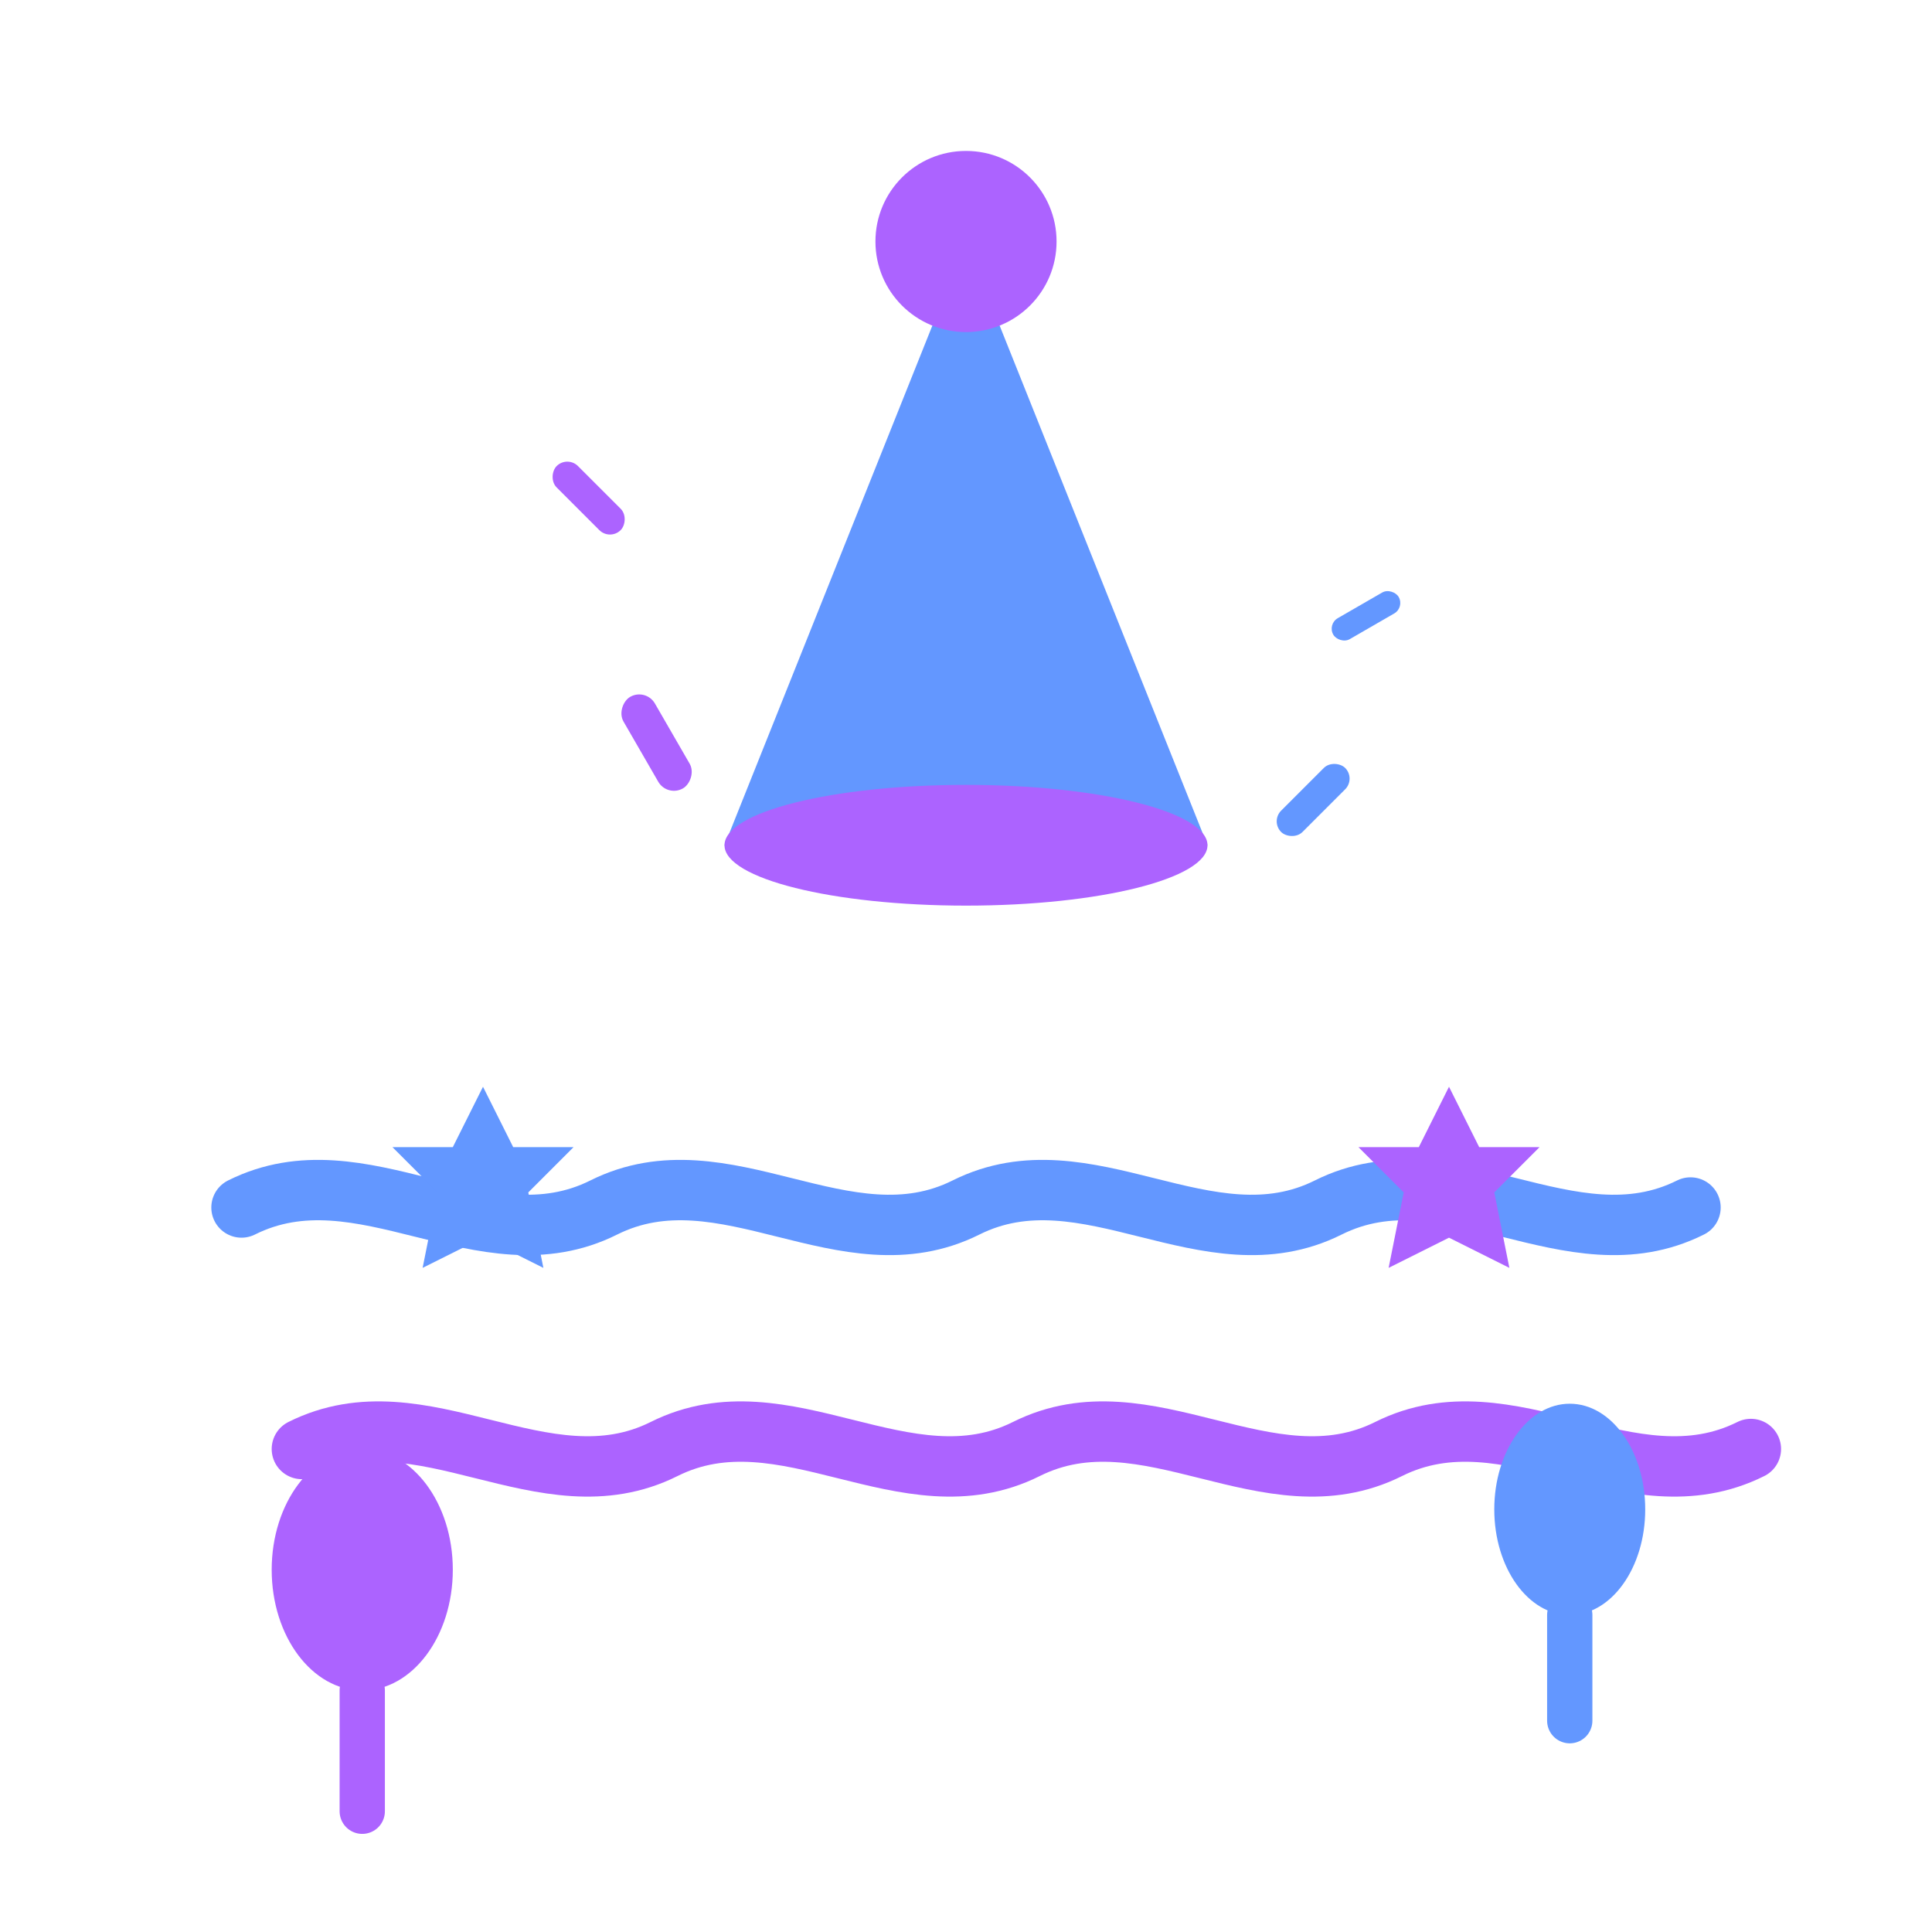 <svg width="64" height="64" viewBox="0 0 64 64" fill="none" xmlns="http://www.w3.org/2000/svg">
  <!-- Party hat -->
  <path d="M32 8L40 28H24L32 8Z" fill="#6397ff"/>
  <circle cx="32" cy="8" r="3" fill="#ac63ff"/>
  
  <!-- Hat band -->
  <ellipse cx="32" cy="28" rx="8" ry="2" fill="#ac63ff"/>
  
  <!-- Confetti around hat -->
  <rect x="18" y="16" width="3" height="1" rx="0.5" fill="#ac63ff" transform="rotate(45 19.5 16.5)"/>
  <rect x="44" y="20" width="2.5" height="0.8" rx="0.4" fill="#6397ff" transform="rotate(-30 45.25 20.4)"/>
  <rect x="20" y="24" width="3.5" height="1.2" rx="0.6" fill="#ac63ff" transform="rotate(60 21.75 24.6)"/>
  <rect x="42" y="26" width="3" height="1" rx="0.5" fill="#6397ff" transform="rotate(-45 43.5 26.5)"/>
  
  <!-- Party streamers -->
  <path d="M8 40C12 38 16 42 20 40C24 38 28 42 32 40C36 38 40 42 44 40C48 38 52 42 56 40" 
        stroke="#6397ff" stroke-width="2" stroke-linecap="round"/>
  <path d="M10 48C14 46 18 50 22 48C26 46 30 50 34 48C38 46 42 50 46 48C50 46 54 50 58 48" 
        stroke="#ac63ff" stroke-width="2" stroke-linecap="round"/>
  
  <!-- Balloons -->
  <ellipse cx="12" cy="52" rx="3" ry="4" fill="#ac63ff"/>
  <path d="M12 56L12 60" stroke="#ac63ff" stroke-width="1.5" stroke-linecap="round"/>
  
  <ellipse cx="52" cy="50" rx="2.5" ry="3.5" fill="#6397ff"/>
  <path d="M52 53.5L52 57" stroke="#6397ff" stroke-width="1.5" stroke-linecap="round"/>
  
  <!-- Stars -->
  <path d="M16 36L17 38L19 38L17.5 39.5L18 42L16 41L14 42L14.5 39.5L13 38L15 38L16 36Z" fill="#6397ff"/>
  <path d="M48 36L49 38L51 38L49.5 39.5L50 42L48 41L46 42L46.5 39.5L45 38L47 38L48 36Z" fill="#ac63ff"/>
</svg>
